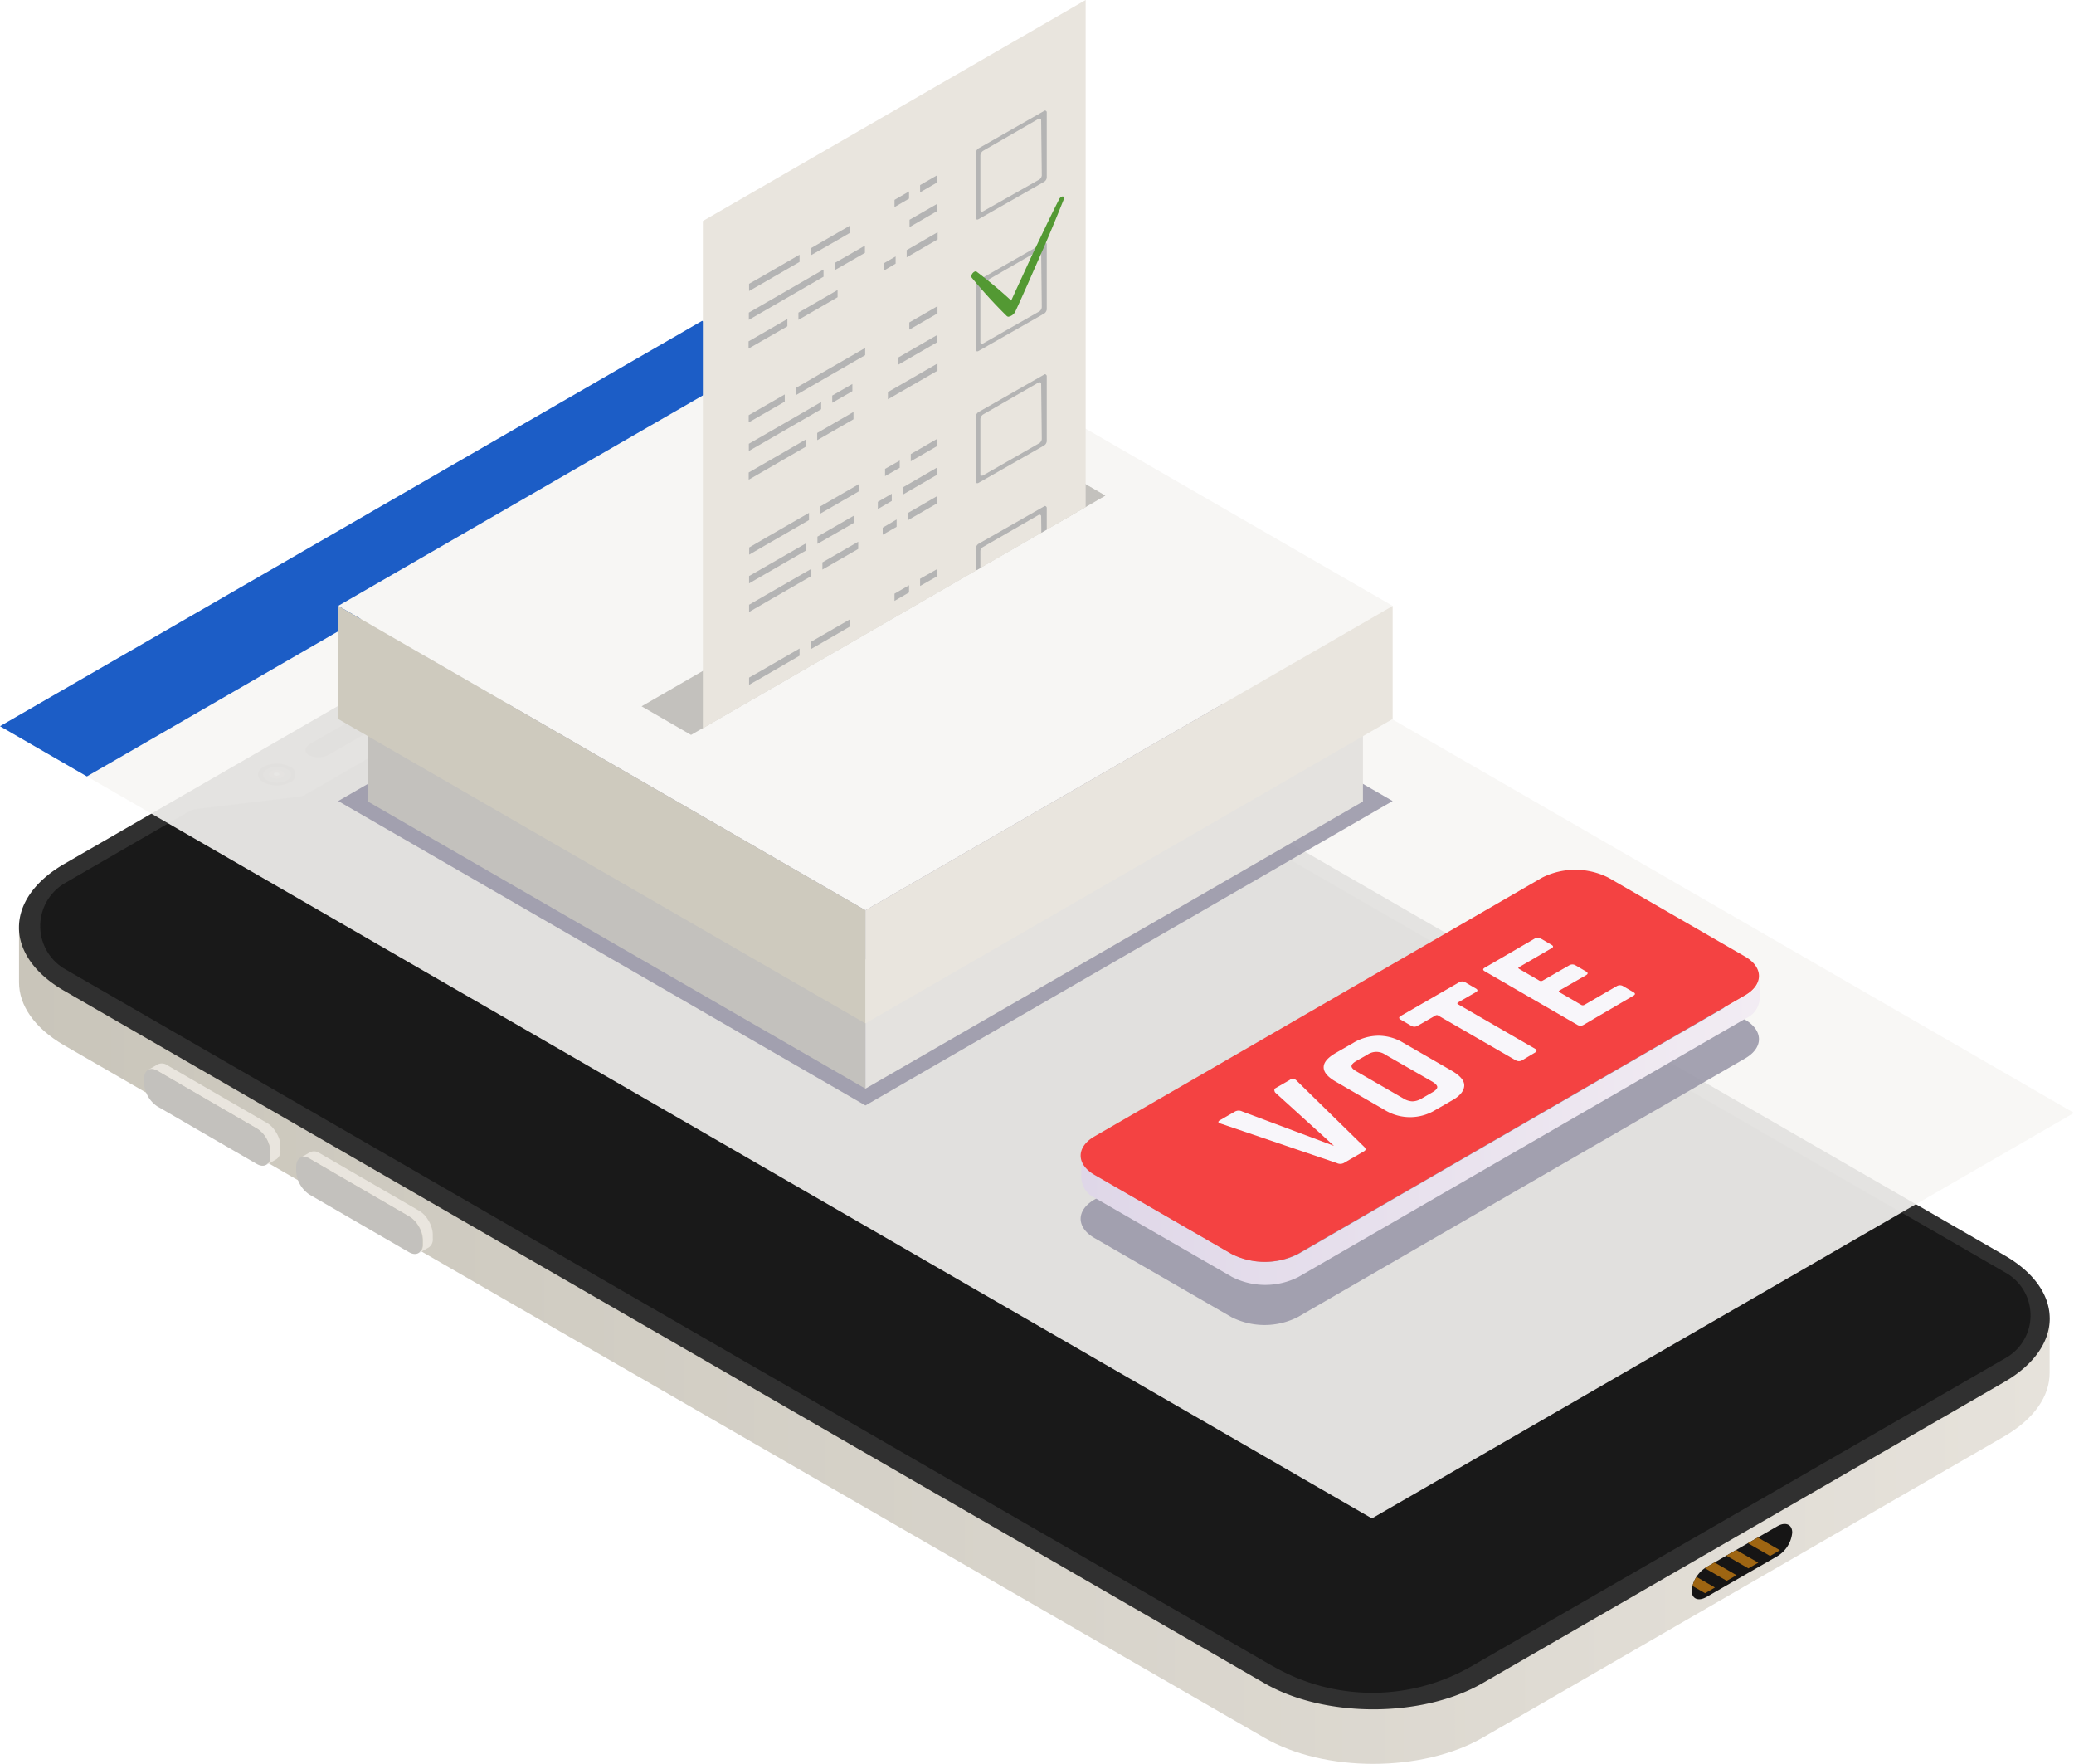<svg xmlns="http://www.w3.org/2000/svg" xmlns:xlink="http://www.w3.org/1999/xlink" viewBox="0 0 166.87 141.89"><defs><linearGradient id="_ÂÁ_Ï_ÌÌ_È_ËÂÌÚ_97" x1="1.53" y1="108.26" x2="164.93" y2="108.26" gradientUnits="userSpaceOnUse"><stop offset="0" stop-color="#c9c5ba"/><stop offset="1" stop-color="#e6e2db"/></linearGradient><clipPath id="clip-path"><path d="M143,125.19l-5.7,3.28c-.66.38-1.19.15-1.19-.51a2.48,2.48,0,0,1,1.2-1.9l5.69-3.28c.66-.38,1.2-.15,1.2.51A2.49,2.49,0,0,1,143,125.19Z" fill="#161515"/></clipPath><linearGradient id="_ÂÁ_Ï_ÌÌ_È_ËÂÌÚ_64" x1="86.94" y1="90.92" x2="141.48" y2="90.92" gradientUnits="userSpaceOnUse"><stop offset="0" stop-color="#dfd7e8"/><stop offset="1" stop-color="#f2ecf3"/></linearGradient><clipPath id="clip-path-2"><polygon points="87.35 40.8 56.55 58.59 56.55 17.78 87.35 0 87.35 40.8" fill="#e9e5de"/></clipPath></defs><g style="isolation:isolate"><g id="Capa_2" data-name="Capa 2"><g id="Capa_3" data-name="Capa 3"><g id="_11" data-name="11"><path d="M164.91,106,1.53,74.64l0,4.38c0,1.83,1.21,3.66,3.61,5.06l96.58,55.71c4.84,2.81,12.7,2.8,17.57,0l41.95-24.23c2.45-1.42,3.68-3.27,3.67-5.13Z" fill="url(#_ÂÁ_Ï_ÌÌ_È_ËÂÌÚ_97)"/><path d="M160,111.43l-40.49,23.3a17.23,17.23,0,0,1-10.89,2.05,18.64,18.64,0,0,1-4.27-1L4.64,78.23c-1.83-1.06-4.1-3.59-1.31-6.74L46.16,46.42A20.1,20.1,0,0,1,58,43.72a15.54,15.54,0,0,1,4.72,1.17L162,102C166,104.3,164,109.16,160,111.43Z" fill="#191919"/><path d="M161.3,101,64.72,45.28c-4.83-2.81-12.7-2.81-17.57,0l-42,24.23C.33,72.32.31,76.88,5.14,79.69l96.58,55.71c4.84,2.81,12.7,2.81,17.57,0l42-24.24C166.11,108.35,166.14,103.8,161.3,101Zm-58.86,33.06L5.3,78a4,4,0,0,1,0-7l9.89-5.72a1.63,1.63,0,0,1,.61-.2l8.31-1a1.2,1.2,0,0,0,.45-.15l13.08-7.56a1.27,1.27,0,0,0,.46-.46l3.13-5.56a.82.82,0,0,1,.32-.32l6.65-3.85a15.79,15.79,0,0,1,15.79,0L161.4,102.4a3.94,3.94,0,0,1,0,6.83l-43,24.81A16,16,0,0,1,102.44,134.05Z" fill="#303030"/><path d="M33.73,54.82l-8.74,5c-.49.27-.54.69-.12.94a1.81,1.81,0,0,0,1.63-.07l8.74-5.05c.48-.28.53-.7.12-.94A1.81,1.81,0,0,0,33.73,54.82Z" fill="#191414"/><path d="M22.46,91.6a2.71,2.71,0,0,0-.37-.69,1.89,1.89,0,0,0-.62-.58l-8-4.63a.76.76,0,0,0-.77-.08l-.8.46a.76.76,0,0,1,.77.07l8,4.64a2.08,2.08,0,0,1,.62.57,2.58,2.58,0,0,1,.36.7,2,2,0,0,1,.11.62V93a.79.79,0,0,1-.32.72l.79-.46a.77.77,0,0,0,.33-.71v-.35A2,2,0,0,0,22.46,91.6Z" fill="#e9e5de"/><path d="M20.68,90.79l-8-4.64c-.6-.35-1.09-.06-1.09.64v.35A2.43,2.43,0,0,0,12.65,89l8,4.63c.6.35,1.09.06,1.09-.64v-.34A2.38,2.38,0,0,0,20.68,90.79Z" fill="#c3c1bd"/><path d="M34.7,98.67a2.67,2.67,0,0,0-.36-.69,2,2,0,0,0-.62-.58l-8-4.63a.76.76,0,0,0-.77-.08l-.79.46a.76.76,0,0,1,.77.07l8,4.64a2,2,0,0,1,.62.57,2.61,2.61,0,0,1,.37.7,2,2,0,0,1,.11.62v.34a.8.8,0,0,1-.33.72l.8-.46a.77.77,0,0,0,.32-.71v-.35A2,2,0,0,0,34.7,98.67Z" fill="#e9e5de"/><path d="M32.92,97.86l-8-4.64c-.61-.35-1.09-.06-1.09.64v.35A2.4,2.4,0,0,0,24.9,96.1l8,4.63c.6.35,1.09.06,1.09-.64v-.34A2.39,2.39,0,0,0,32.92,97.86Z" fill="#c3c1bd"/><path d="M23.33,62.93a2.35,2.35,0,0,1-2.13,0c-.59-.34-.59-.89,0-1.24a2.37,2.37,0,0,1,2.14,0A.66.66,0,0,1,23.33,62.93Z" fill="#191414"/><path d="M21.51,62.78a1.74,1.74,0,0,0,1.57,0,.48.48,0,0,0,0-.91,1.73,1.73,0,0,0-1.58,0C21.05,62.13,21.06,62.54,21.51,62.78Z" fill="#cfd5d5" opacity="0.1"/><path d="M21.84,62.53a.88.88,0,0,0,.85,0c.24-.14.23-.36,0-.49a.9.9,0,0,0-.86,0C21.59,62.18,21.59,62.4,21.84,62.53Z" fill="#cfd5d5" opacity="0.1"/><path d="M22.1,62.37a.33.33,0,0,0,.32,0c.08,0,.08-.13,0-.18a.31.31,0,0,0-.31,0C22,62.24,22,62.32,22.1,62.37Z" fill="#cfd5d5" opacity="0.2" style="mix-blend-mode:screen"/><path d="M143,125.19l-5.7,3.28c-.66.38-1.19.15-1.19-.51a2.48,2.48,0,0,1,1.2-1.9l5.69-3.28c.66-.38,1.2-.15,1.2.51A2.49,2.49,0,0,1,143,125.19Z" fill="#161515"/><g clip-path="url(#clip-path)"><path d="M135.17,126.09l-.79.46,2.81,1.62.79-.46Zm1.74-1-.79.46,2.81,1.62.79-.45Zm1.74-1-.79.45,2.81,1.63.8-.46Zm1.75-1-.8.46,2.82,1.62.79-.46Z" fill="#9e6512"/></g><polygon points="166.87 89.53 110.38 122.15 6.63 62.25 63.12 29.63 166.87 89.53" fill="#f7f6f4" opacity="0.9" style="mix-blend-mode:screen"/><polygon points="63.48 29.84 6.99 62.46 0 58.42 56.49 25.81 63.48 29.84" fill="#1c5dc6"/><path d="M88.07,99.6l11,6.35a5.9,5.9,0,0,0,5.35,0l36-20.81c1.48-.86,1.46-2.24,0-3.1l-11-6.35a5.92,5.92,0,0,0-5.36,0l-36,20.81C86.57,97.36,86.58,98.75,88.07,99.6Z" fill="#9c99aa" opacity="0.9" style="mix-blend-mode:multiply"/><path d="M87,93v1.81a1.9,1.9,0,0,0,1.12,1.57l11,6.34a5.89,5.89,0,0,0,5.36,0l36-20.8a1.86,1.86,0,0,0,1.1-1.54V78.52a1.88,1.88,0,0,1-1.1,1.54l-36,20.81a5.9,5.9,0,0,1-5.35,0l-11-6.35A1.88,1.88,0,0,1,87,93Z" fill="url(#_ÂÁ_Ï_ÌÌ_È_ËÂÌÚ_64)"/><path d="M88.07,94.52l11,6.35a5.9,5.9,0,0,0,5.35,0l36-20.81c1.48-.86,1.46-2.25,0-3.1l-11-6.35a5.92,5.92,0,0,0-5.36,0l-36,20.81C86.57,92.28,86.58,93.66,88.07,94.52Z" fill="#f44242"/><path d="M109.74,92.62l-1.62.94a.63.63,0,0,1-.57,0l-9.33-3.17c-.25-.07-.26-.18,0-.31l1.16-.67a.64.64,0,0,1,.56,0l7.39,2.77s-4.74-4.3-4.74-4.3-.13-.22,0-.32l1.16-.67a.42.42,0,0,1,.53,0l5.5,5.39C109.91,92.42,109.9,92.53,109.74,92.62Zm7.13-4.12-1.39.8a3.9,3.9,0,0,1-4.06,0l-3.92-2.27c-.65-.37-1-.76-1-1.17s.34-.79,1-1.17l1.39-.8a4,4,0,0,1,2-.57,3.87,3.87,0,0,1,2,.56l3.92,2.26c.65.38,1,.77,1,1.17S117.52,88.13,116.87,88.5Zm-2.5-.12.88-.51c.26-.15.39-.3.39-.42s-.13-.27-.39-.43l-3.78-2.17a1.27,1.27,0,0,0-1.46,0l-.88.5q-.39.23-.39.42c0,.13.14.27.4.42l3.78,2.18a1.47,1.47,0,0,0,.72.23A1.51,1.51,0,0,0,114.37,88.38Zm9.11-3.69-1,.6a.52.52,0,0,1-.54,0l-6.2-3.58a.22.22,0,0,0-.27,0l-1.41.81a.49.49,0,0,1-.52,0l-.84-.49q-.25-.15,0-.3l4.68-2.7a.49.49,0,0,1,.52,0l.84.49q.26.15,0,.3l-1.41.81c-.1.06-.1.12,0,.17l6.2,3.58Q123.74,84.54,123.48,84.69Zm7.94-4.59-4,2.34a.49.49,0,0,1-.52,0l-7.43-4.3q-.27-.15,0-.3l4-2.33a.47.47,0,0,1,.51,0l.84.49c.18.1.18.2,0,.29l-2.58,1.5c-.1,0-.1.11,0,.16l1.6.93a.28.28,0,0,0,.29,0l2.12-1.22a.49.49,0,0,1,.52,0l.84.49q.25.15,0,.3l-2.12,1.22c-.1.06-.1.11,0,.16l1.72,1a.26.26,0,0,0,.28,0l2.59-1.5a.49.49,0,0,1,.51,0l.84.49C131.58,79.91,131.59,80,131.42,80.1Z" fill="#f8f6fa"/><polygon id="Cube_face_-_top" data-name="Cube face - top" points="69.63 88.93 27.21 64.44 69.63 39.95 112.05 64.44 69.63 88.93" fill="#9c99aa" opacity="0.9" style="mix-blend-mode:multiply"/><g id="Axonometric_Cube" data-name="Axonometric Cube"><polygon id="Cube_face_-_left" data-name="Cube face - left" points="69.63 87.58 29.6 64.48 29.6 54.09 69.63 77.19 69.63 87.58" fill="#c3c1bd"/><polygon id="Cube_face_-_right" data-name="Cube face - right" points="109.66 64.48 69.63 87.58 69.63 77.19 109.66 54.09 109.66 64.48" fill="#e4e2df"/></g><g id="Axonometric_Cube-2" data-name="Axonometric Cube"><polygon id="Cube_face_-_top-2" data-name="Cube face - top" points="69.63 73.23 27.21 48.74 69.63 24.26 112.05 48.74 69.63 73.23" fill="#f7f6f4"/><polygon id="Cube_face_-_left-2" data-name="Cube face - left" points="69.63 82.33 27.21 57.84 27.21 48.74 69.63 73.23 69.63 82.33" fill="#cecabe"/><polygon id="Cube_face_-_right-2" data-name="Cube face - right" points="112.05 57.84 69.63 82.33 69.63 73.23 112.05 48.74 112.05 57.84" fill="#e9e5de"/></g><polygon points="88.93 39.87 55.6 59.12 51.62 56.82 84.95 37.57 88.93 39.87" fill="#c3c1bd"/><polygon points="84.95 37.57 84.93 42.18 88.93 39.87 84.95 37.57" fill="#c3c1bd" opacity="0.6" style="mix-blend-mode:multiply"/><polygon points="87.35 40.8 56.55 58.59 56.55 17.78 87.35 0 87.35 40.8" fill="#e9e5de"/><g clip-path="url(#clip-path-2)"><path d="M84,8.93l-5.26,3a.45.45,0,0,0-.22.34v5.27c0,.12.1.16.22.09l5.26-3a.45.45,0,0,0,.22-.34V9C84.17,8.9,84.07,8.86,84,8.93Zm-.18,5.18a.45.45,0,0,1-.23.35L79.1,17c-.12.07-.22,0-.22-.1V12.49a.5.5,0,0,1,.22-.36l4.44-2.56c.13-.07.23,0,.23.1Z" fill="#b4b4b4"/><path d="M84,19.53l-5.26,3a.47.47,0,0,0-.22.35v5.26c0,.12.1.16.22.09l5.26-3a.45.45,0,0,0,.22-.34V19.62C84.17,19.5,84.07,19.46,84,19.53Zm-.18,5.18a.46.46,0,0,1-.23.36L79.1,27.63c-.12.07-.22,0-.22-.09V23.1a.47.47,0,0,1,.22-.36l4.44-2.56c.13-.08.23,0,.23.09Z" fill="#b4b4b4"/><path d="M84,30.14l-5.26,3a.45.45,0,0,0-.22.34v5.27c0,.12.1.16.22.09l5.26-3a.45.45,0,0,0,.22-.34V30.23C84.17,30.11,84.07,30.07,84,30.14Zm-.18,5.18a.45.45,0,0,1-.23.35L79.1,38.24c-.12.07-.22,0-.22-.1V33.7a.5.5,0,0,1,.22-.36l4.44-2.56c.13-.07.23,0,.23.1Z" fill="#b4b4b4"/><path d="M84,40.74l-5.26,3a.47.47,0,0,0-.22.35v5.26c0,.12.1.16.22.09l5.26-3a.45.45,0,0,0,.22-.34V40.83C84.17,40.71,84.07,40.67,84,40.74Zm-.18,5.18a.46.46,0,0,1-.23.36L79.1,48.84c-.12.07-.22,0-.22-.09V44.31A.47.47,0,0,1,79.1,44l4.44-2.56c.13-.08.23,0,.23.09Z" fill="#b4b4b4"/><path d="M84,51.35l-5.26,3a.45.45,0,0,0-.22.34V60c0,.12.1.16.22.09l5.26-3a.45.45,0,0,0,.22-.34V51.44C84.17,51.32,84.07,51.28,84,51.35Zm-.18,5.18a.45.45,0,0,1-.23.35L79.1,59.45c-.12.07-.22,0-.22-.1V54.91a.5.5,0,0,1,.22-.36L83.54,52c.13-.07.23,0,.23.1Z" fill="#b4b4b4"/><polygon points="67.15 21.16 69.59 19.76 69.59 20.34 67.15 21.74 67.15 21.16" fill="#b4b4b4"/><polygon points="67.39 23.91 67.39 23.33 65.49 24.43 64.24 25.15 64.24 25.73 65.49 25.01 67.39 23.91" fill="#b4b4b4"/><polygon points="63.35 25.66 60.23 27.46 60.23 28.04 63.35 26.25 63.35 25.66" fill="#b4b4b4"/><polygon points="64.96 23.01 66.26 22.26 66.26 21.68 64.01 22.98 60.25 25.15 60.25 25.73 64.96 23.01 64.96 23.01" fill="#b4b4b4"/><polygon points="61.27 22.84 64.33 21.07 64.33 20.49 61.27 22.26 60.27 22.83 60.27 23.41 61.27 22.84 61.27 22.84" fill="#b4b4b4"/><polygon points="67.39 19.31 68.37 18.74 68.37 18.16 67.07 18.91 65.22 19.98 65.22 20.55 67.39 19.31 67.39 19.31" fill="#b4b4b4"/><polygon points="75.4 14.1 74.03 14.89 74.03 15.47 75.4 14.68 75.4 14.1" fill="#b4b4b4"/><polygon points="73.14 15.4 71.97 16.08 71.97 16.66 73.14 15.98 73.14 15.4" fill="#b4b4b4"/><polygon points="75.42 16.39 73.18 17.68 73.18 18.27 75.42 16.97 75.42 16.39" fill="#b4b4b4"/><polygon points="72.06 20.63 71.11 21.18 71.11 21.77 72.06 21.21 72.06 20.63" fill="#b4b4b4"/><polygon points="72.95 20.12 72.95 20.7 75.44 19.26 75.44 18.68 72.95 20.12" fill="#b4b4b4"/><polygon points="64.86 35.34 60.24 38.01 60.24 38.59 64.86 35.92 64.86 35.34" fill="#b4b4b4"/><polygon points="69.61 27.99 66.26 29.92 64.03 31.21 64.03 31.79 66.26 30.5 69.61 28.57 69.61 27.99" fill="#b4b4b4"/><polygon points="63.01 34.11 60.25 35.7 60.25 36.28 63.01 34.69 66.07 32.92 66.07 32.34 63.01 34.11 63.01 34.11" fill="#b4b4b4"/><polygon points="66.96 31.82 66.96 32.4 68.58 31.47 68.58 30.89 66.96 31.82" fill="#b4b4b4"/><polygon points="65.75 35.41 68.67 33.73 68.67 33.14 65.75 34.83 65.75 35.41" fill="#b4b4b4"/><polygon points="60.24 33.98 63.14 32.31 63.14 31.73 60.24 33.4 60.24 33.98" fill="#b4b4b4"/><polygon points="75.43 29.24 71.44 31.54 71.44 32.12 75.43 29.82 75.43 29.24" fill="#b4b4b4"/><polygon points="72.29 29.33 75.42 27.52 75.42 26.94 72.29 28.75 72.29 29.33" fill="#b4b4b4"/><polygon points="73.16 26.52 75.43 25.21 75.43 24.63 73.16 25.94 73.16 26.52" fill="#b4b4b4"/><polygon points="68.69 41.49 65.77 43.17 65.77 43.75 68.69 42.07 68.69 41.49" fill="#b4b4b4"/><polygon points="69.05 43.58 66.17 45.24 66.17 45.82 69.05 44.16 69.05 43.58" fill="#b4b4b4"/><polygon points="60.28 44.62 61.5 43.91 65.09 41.84 65.09 41.26 61.79 43.16 60.28 44.04 60.28 44.62" fill="#b4b4b4"/><polygon points="65.28 45.76 61.58 47.89 60.27 48.65 60.27 49.23 62.03 48.21 65.28 46.34 65.28 45.76" fill="#b4b4b4"/><polygon points="60.27 46.93 62.43 45.68 64.88 44.27 64.88 43.69 61.35 45.72 60.27 46.34 60.27 46.93" fill="#b4b4b4"/><polygon points="69.13 38.93 68.06 39.55 67.83 39.68 65.98 40.75 65.98 41.33 67.83 40.26 68.06 40.13 69.13 39.51 69.13 38.93" fill="#b4b4b4"/><polygon points="71.21 38.3 72.39 37.63 72.39 37.05 71.21 37.72 71.21 38.3" fill="#b4b4b4"/><polygon points="73.28 37.11 75.39 35.89 75.39 35.31 73.28 36.53 73.28 37.11" fill="#b4b4b4"/><polygon points="73.03 41.86 75.4 40.49 75.4 39.91 73.03 41.28 73.03 41.86" fill="#b4b4b4"/><polygon points="72.64 39.79 75.4 38.19 75.4 37.61 72.64 39.21 72.64 39.79" fill="#b4b4b4"/><polygon points="71.75 39.72 70.63 40.37 70.63 40.95 71.75 40.3 71.75 39.72" fill="#b4b4b4"/><polygon points="72.14 41.79 71.02 42.45 71.02 43.02 72.14 42.38 72.14 41.79" fill="#b4b4b4"/><polygon points="67.07 50.58 65.22 51.65 65.22 52.23 67.39 50.98 68.37 50.41 68.37 49.83 67.07 50.58 67.07 50.58" fill="#b4b4b4"/><polygon points="64.33 52.17 61.27 53.94 60.27 54.51 60.27 55.09 61.27 54.52 64.33 52.75 64.33 52.17" fill="#b4b4b4"/><polygon points="63.12 55.17 60.25 56.83 60.25 57.41 63.12 55.75 63.12 55.17" fill="#b4b4b4"/><polygon points="67.15 52.84 64.01 54.65 64.01 55.23 67.39 53.28 69.59 52.02 69.59 51.44 67.15 52.84 67.15 52.84" fill="#b4b4b4"/><polygon points="67.39 55.59 67.39 55.01 66.08 55.76 64.24 56.83 64.24 57.41 66.08 56.34 67.39 55.59" fill="#b4b4b4"/><polygon points="63.35 57.34 60.23 59.14 60.23 59.72 63.35 57.92 63.35 57.34" fill="#b4b4b4"/><polygon points="72.95 52.38 75.44 50.94 75.44 50.36 72.95 51.8 72.95 52.38" fill="#b4b4b4"/><polygon points="72.06 52.31 71.11 52.86 71.11 53.44 72.06 52.89 72.06 52.31" fill="#b4b4b4"/><polygon points="73.14 47.08 71.97 47.76 71.97 48.34 73.14 47.66 73.14 47.08" fill="#b4b4b4"/><polygon points="75.42 48.07 73.18 49.36 73.18 49.94 75.42 48.65 75.42 48.07" fill="#b4b4b4"/><polygon points="75.4 46.36 75.4 45.78 74.03 46.56 74.03 47.14 75.4 46.36" fill="#b4b4b4"/><polygon points="68.37 62.88 65.98 64.26 65.98 64.84 67.83 63.77 69.13 63.02 69.13 62.44 68.37 62.88 68.37 62.88" fill="#b4b4b4"/><polygon points="64.88 67.78 64.88 67.2 62.66 68.48 62.66 69.06 64.88 67.78" fill="#b4b4b4"/><polygon points="66.19 62.41 68.67 60.98 68.67 60.41 65.75 62.09 60.24 65.27 60.24 65.85 66.19 62.41 66.19 62.41" fill="#b4b4b4"/><polygon points="61.13 67.64 61.13 67.06 60.28 67.55 60.28 68.13 61.13 67.64" fill="#b4b4b4"/><polygon points="65.09 64.78 62.02 66.55 62.02 67.13 65.09 65.36 65.09 64.78" fill="#b4b4b4"/><polygon points="68.69 65 65.77 66.68 65.77 67.26 68.69 65.58 68.69 65" fill="#b4b4b4"/><polygon points="60.27 70.44 61.77 69.57 61.77 68.99 60.27 69.86 60.27 70.44" fill="#b4b4b4"/><polygon points="71.75 63.23 70.63 63.88 70.63 64.46 71.75 63.81 71.75 63.23" fill="#b4b4b4"/><polygon points="71.44 59.38 75.43 57.08 75.43 56.5 71.44 58.8 71.44 59.38" fill="#b4b4b4"/><polygon points="73.28 60.04 73.28 60.63 75.39 59.41 75.39 58.83 73.28 60.04" fill="#b4b4b4"/><polygon points="71.21 61.82 72.39 61.14 72.39 60.56 71.21 61.24 71.21 61.82" fill="#b4b4b4"/><polygon points="72.64 63.3 75.4 61.7 75.4 61.13 72.64 62.72 72.64 63.3" fill="#b4b4b4"/><path d="M85.23,16c-.76,1.49-1.46,3-2.17,4.47-.56,1.24-1.14,2.47-1.7,3.71a36.24,36.24,0,0,0-2.79-2.33c-.07-.05-.2,0-.3.11s-.15.29-.09.37A39.36,39.36,0,0,0,81,25.42a.23.23,0,0,0,.13.06.77.77,0,0,0,.58-.46c.7-1.51,1.34-3,2-4.49s1.28-3,1.87-4.47c0-.13,0-.24-.07-.26A.41.41,0,0,0,85.23,16Z" fill="#539933"/></g></g></g></g></g></svg>